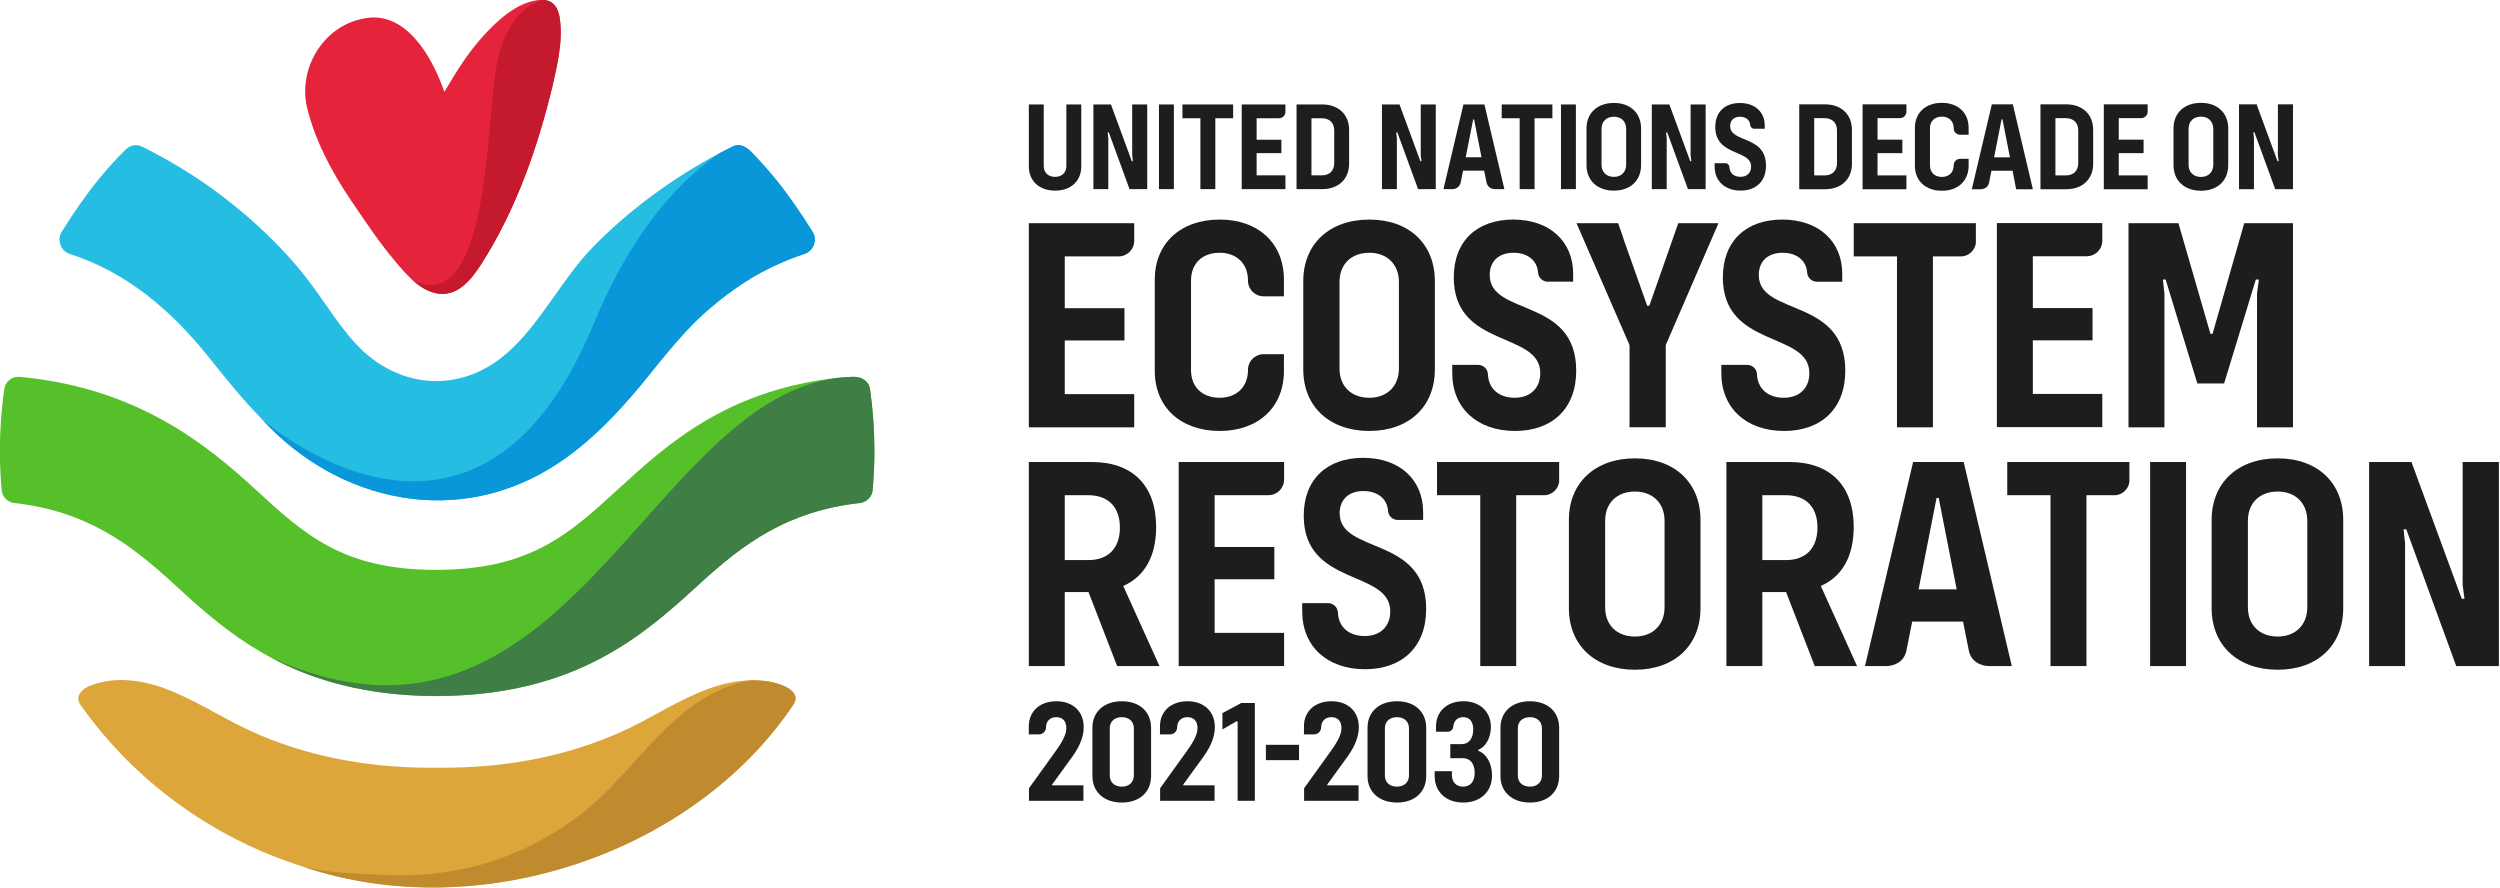 <?xml version="1.0" encoding="UTF-8" standalone="no"?>
<svg
   xmlns:dc="http://purl.org/dc/elements/1.1/"
   xmlns:cc="http://creativecommons.org/ns#"
   xmlns:rdf="http://www.w3.org/1999/02/22-rdf-syntax-ns#"
   xmlns:svg="http://www.w3.org/2000/svg"
   xmlns="http://www.w3.org/2000/svg"
   xmlns:xlink="http://www.w3.org/1999/xlink"
   xmlns:sodipodi="http://sodipodi.sourceforge.net/DTD/sodipodi-0.dtd"
   xmlns:inkscape="http://www.inkscape.org/namespaces/inkscape"
   version="1.1"
   id="Layer_1"
   x="0px"
   y="0px"
   width="835"
   height="296.569"
   viewBox="0 0 835 296.569"
   enable-background="new 0 0 1031 493"
   xml:space="preserve"
   sodipodi:docname="UNEP-logo.svg"
   inkscape:version="1.0.2-2 (e86c870879, 2021-01-15)"><defs
   id="defs137" /><sodipodi:namedview
   pagecolor="#ffffff"
   bordercolor="#666666"
   borderopacity="1"
   objecttolerance="10"
   gridtolerance="10"
   guidetolerance="10"
   inkscape:pageopacity="0"
   inkscape:pageshadow="2"
   inkscape:window-width="1920"
   inkscape:window-height="1137"
   id="namedview135"
   showgrid="false"
   inkscape:zoom="1.0533463"
   inkscape:cx="515.5"
   inkscape:cy="246.5"
   inkscape:window-x="-8"
   inkscape:window-y="434"
   inkscape:window-maximized="1"
   inkscape:current-layer="Layer_1" />

<g
   id="g1032"
   transform="matrix(0.999,0,0,0.999,-97.432,-96.443)"
   style="stroke-width:1.001"><g
     id="g24"
     style="stroke-width:1.001">
	<defs
   id="defs3">
		<rect
   id="SVGID_1_"
   x="97.49"
   y="96.501"
   width="292.383"
   height="296.747" />
	</defs>
	<clipPath
   id="SVGID_2_">
		<use
   xlink:href="#SVGID_1_"
   overflow="visible"
   id="use5"
   x="0"
   y="0"
   width="100%"
   height="100%" />
	</clipPath>
	<path
   clip-path="url(#SVGID_2_)"
   fill="#26bde2"
   d="m 369.165,173.952 c -3.917,-6.251 -7.969,-12.188 -12.59,-17.856 -1.825,-2.238 -3.727,-4.417 -5.726,-6.531 -2.225,-2.312 -4.852,-5.841 -8.457,-4.012 -1.251,0.615 -2.501,1.251 -3.747,1.903 -15.874,8.309 -31.205,19.574 -43.303,32.122 -9.905,10.271 -17.453,25.556 -28.148,34.862 -14.285,12.697 -33.438,12.644 -47.661,0.034 -7.56,-6.664 -13.92,-18.057 -20.304,-25.963 -9.9,-12.494 -24.066,-24.923 -38.113,-33.868 -5.152,-3.3 -10.578,-6.358 -16.094,-9.09 -1.76,-0.875 -3.978,-0.5 -5.38,0.888 -3.155,3.075 -6.072,6.299 -8.82,9.656 -4.578,5.593 -8.684,11.563 -12.626,17.856 -1.78,2.711 -0.351,6.601 2.73,7.514 18.866,6.055 33.729,18.705 46.175,34.219 5.755,7.215 11.504,14.364 17.978,20.989 25.545,27.982 66.044,36.867 99.266,14.6 l 0.002,-0.004 c 10.61,-7.06 19.424,-16.329 27.524,-26.046 7.437,-9.084 14.569,-18.6 23.64,-26.115 7.076,-6.033 14.567,-10.929 22.924,-14.596 2.623,-1.155 5.286,-2.185 7.999,-3.048 2.087,-0.66 3.451,-2.593 3.51,-4.719 0.016,-0.983 -0.247,-1.951 -0.779,-2.795"
   id="path8"
   style="stroke-width:1.001" />
	<path
   clip-path="url(#SVGID_2_)"
   fill="#dda63a"
   d="m 354.578,324.398 c -2.11,-0.354 -4.286,-0.442 -6.411,-0.385 -16.386,0.371 -30.571,12.243 -45.427,18.291 -18.468,7.777 -37.853,11.021 -57.993,10.908 -20.877,0.312 -41.161,-2.805 -60.32,-10.908 -10.141,-4.27 -19.234,-10.403 -29.385,-14.647 -7.922,-3.312 -16.965,-5.082 -25.205,-2.597 -2.052,0.619 -4.362,1.419 -5.576,3.262 -0.839,1.218 -0.7,2.578 0.204,3.906 17.737,25.16 43.785,44.403 74.324,54.053 59.417,20.044 130.986,-4.726 164.065,-54.273 2.94,-4.718 -4.863,-7.031 -8.276,-7.61"
   id="path10"
   style="stroke-width:1.001" />
	<path
   clip-path="url(#SVGID_2_)"
   fill="#bf8b2e"
   d="m 362.854,332.008 c 2.941,-4.718 -4.862,-7.031 -8.276,-7.609 -2.11,-0.354 -4.286,-0.442 -6.41,-0.385 -25.413,4.953 -37.27,29.842 -56.176,44.552 -20.711,15.861 -43.561,22.134 -69.543,20.34 -7.458,-0.38 -16.145,-0.671 -23.66,-2.624 59.418,20.043 130.985,-4.726 164.065,-54.274"
   id="path12"
   style="stroke-width:1.001" />
	<path
   clip-path="url(#SVGID_2_)"
   fill="#56c02b"
   d="m 388.416,226.656 c -0.354,-2.528 -2.616,-4.081 -5.114,-4.129 -1.375,-0.027 -4.542,0.156 -7.599,0.544 -36.093,4.564 -55.543,22.397 -71.591,37.085 -16.423,15.032 -29.398,26.907 -60.898,26.907 -31.029,0 -43.932,-11.86 -60.266,-26.877 -16.687,-15.341 -39.815,-34.04 -78.884,-37.656 -2.488,-0.229 -4.764,1.602 -5.116,4.13 -0.947,6.759 -1.457,13.658 -1.457,20.683 0,4.404 0.211,8.758 0.593,13.062 0.205,2.302 2.035,4.064 4.285,4.317 23.948,2.694 38.562,13.528 53.005,26.805 14.776,13.586 32.484,29.854 63.663,35.57 0.077,0.014 0.151,0.031 0.229,0.045 14.041,2.543 28.605,2.774 42.745,0.891 11.324,-1.509 22.42,-4.621 32.731,-9.565 8.483,-4.066 16.315,-9.322 23.603,-15.249 4.571,-3.718 8.932,-7.684 13.277,-11.662 14.528,-13.299 29.217,-24.15 53.345,-26.839 2.265,-0.253 4.11,-2.027 4.316,-4.348 0.379,-4.292 0.591,-8.632 0.591,-13.026 0,-7.026 -0.514,-13.93 -1.458,-20.688"
   id="path14"
   style="stroke-width:1.001" />
	<path
   clip-path="url(#SVGID_2_)"
   fill="#0a97d9"
   d="m 284.344,251.273 c 0.001,-0.002 0.001,-0.002 0.002,-0.003 10.611,-7.06 19.426,-16.328 27.524,-26.045 7.438,-9.085 14.571,-18.601 23.64,-26.116 7.078,-6.034 14.567,-10.929 22.924,-14.595 2.623,-1.157 5.287,-2.186 8,-3.048 2.087,-0.661 3.451,-2.593 3.509,-4.719 0.017,-0.984 -0.245,-1.952 -0.778,-2.796 -3.918,-6.251 -7.969,-12.187 -12.591,-17.857 -1.825,-2.238 -3.725,-4.416 -5.725,-6.53 -2.225,-2.312 -4.853,-5.84 -8.458,-4.012 -1.251,0.615 -2.5,1.252 -3.746,1.903 -12.256,8.048 -29.011,24.402 -42.594,57.305 -39.455,95.569 -110.972,31.913 -110.972,31.913 25.545,27.984 66.045,36.868 99.265,14.6"
   id="path16"
   style="stroke-width:1.001" />
	<path
   clip-path="url(#SVGID_2_)"
   fill="#e5243b"
   d="m 284.646,102.408 c -0.525,-3.093 -1.896,-5.29 -4.573,-5.795 -0.115,-0.022 -0.25,-0.038 -0.369,-0.05 -0.67,-0.062 -1.387,-0.101 -2.192,-0.001 -7.207,0.778 -13.708,6.845 -18.386,11.962 -5.346,5.966 -8.83,11.633 -13.031,18.734 -4.041,-11.703 -12.965,-27.56 -27.12,-24.497 -13.924,2.652 -22.33,17.682 -18.476,30.943 2.841,10.867 8.278,20.827 14.546,30.074 4.815,7.105 9.585,14.28 15.172,20.812 1.452,1.698 3.038,3.531 4.791,5.173 2.507,2.349 5.359,4.302 8.676,4.887 6.816,1.201 11.456,-4.687 14.74,-9.805 11.595,-18.139 18.816,-38.757 23.833,-59.594 0.698,-3.107 1.479,-6.453 2.034,-9.846 0.683,-4.235 1,-8.6 0.355,-12.997"
   id="path18"
   style="stroke-width:1.001" />
	<path
   clip-path="url(#SVGID_2_)"
   fill="#c5192d"
   d="m 284.646,102.408 c -0.525,-3.093 -1.896,-5.29 -4.573,-5.795 -0.115,-0.022 -0.25,-0.034 -0.369,-0.05 -0.274,-0.024 -0.507,0 -0.789,0.046 0,0 -12.286,1.932 -15.615,23.414 -3.259,21.029 -2.844,79.759 -26.371,70.914 -1.03,-0.463 -1.727,-1.013 -1.921,-1.174 2.507,2.349 5.359,4.302 8.676,4.887 6.816,1.201 11.456,-4.687 14.74,-9.805 11.595,-18.139 18.816,-38.757 23.833,-59.594 0.698,-3.107 1.479,-6.453 2.034,-9.846 0.683,-4.235 1,-8.6 0.355,-12.997"
   id="path20"
   style="stroke-width:1.001" />
	<path
   clip-path="url(#SVGID_2_)"
   fill="#3f7e45"
   d="m 388.416,226.656 c -0.354,-2.528 -2.616,-4.081 -5.114,-4.129 -0.386,0.003 -0.742,-0.004 -1.086,0.006 -0.553,0.019 -1.059,0.044 -1.702,0.082 -66.21,4.373 -92.691,138.708 -192.229,93.87 13.91,7.414 31.454,12.729 55.205,12.729 46.989,0 69.801,-20.879 88.132,-37.656 14.528,-13.299 29.217,-24.15 53.345,-26.839 2.265,-0.253 4.11,-2.027 4.316,-4.348 0.379,-4.292 0.591,-8.632 0.591,-13.026 0,-7.027 -0.514,-13.931 -1.458,-20.689"
   id="path22"
   style="stroke-width:1.001" />
</g><g
     id="g132"
     style="stroke-width:1.001">
	<defs
   id="defs27">
		<rect
   id="SVGID_3_"
   width="1031"
   height="493"
   x="0"
   y="0" />
	</defs>
	<clipPath
   id="SVGID_4_">
		<use
   xlink:href="#SVGID_3_"
   overflow="visible"
   id="use29"
   x="0"
   y="0"
   width="100%"
   height="100%" />
	</clipPath>
	<path
   clip-path="url(#SVGID_4_)"
   fill="#1d1d1b"
   d="m 833.396,160.314 c 5.506,0 9.107,-3.388 9.107,-8.556 v -12.283 c 0,-5.168 -3.602,-8.557 -9.107,-8.557 -5.549,0 -9.191,3.389 -9.191,8.557 v 12.283 c 0,5.168 3.643,8.556 9.191,8.556 m -4.15,-20.713 c 0,-2.457 1.609,-4.066 4.15,-4.066 2.456,0 4.108,1.609 4.108,4.066 v 12.03 c 0,2.457 -1.652,4.067 -4.108,4.067 -2.541,0 -4.15,-1.61 -4.15,-4.067 z"
   id="path32"
   style="stroke-width:1.001" />
	<polygon
   clip-path="url(#SVGID_4_)"
   fill="#1d1d1b"
   points="864.149,159.806 864.149,131.426 859.108,131.426 859.108,148.496 859.363,150.444 858.981,150.444 851.993,131.426 846.105,131.426 846.105,159.806 851.104,159.806 851.104,142.736 850.892,140.787 851.271,140.787 858.219,159.806 "
   id="polygon34"
   style="stroke-width:1.001" />
	<path
   clip-path="url(#SVGID_4_)"
   fill="#1d1d1b"
   d="m 644.167,249.78 c -13.342,0 -22.101,8.147 -22.101,20.571 v 29.534 c 0,12.424 8.759,20.572 22.101,20.572 13.239,0 21.895,-8.148 21.895,-20.572 v -29.534 c 0,-12.423 -8.656,-20.571 -21.895,-20.571 m 9.878,49.8 c 0,5.907 -3.972,9.776 -9.878,9.776 -6.11,0 -9.981,-3.869 -9.981,-9.776 v -28.923 c 0,-5.906 3.871,-9.777 9.981,-9.777 5.906,0 9.878,3.871 9.878,9.777 z"
   id="path36"
   style="stroke-width:1.001" />
	<path
   clip-path="url(#SVGID_4_)"
   fill="#1d1d1b"
   d="m 717.29,272.695 c 0,-13.749 -7.842,-21.692 -21.488,-21.692 h -21.081 v 68.232 h 12.018 v -24.748 h 7.943 l 9.572,24.748 h 14.157 l -12.12,-26.783 c 7.13,-3.158 10.999,-9.879 10.999,-19.757 m -22.71,11.1 h -7.842 v -21.691 h 7.842 c 6.721,0 10.591,3.971 10.591,10.795 0,6.925 -3.87,10.896 -10.591,10.896"
   id="path38"
   style="stroke-width:1.001" />
	<rect
   x="816.385"
   y="251.003"
   clip-path="url(#SVGID_4_)"
   fill="#1d1d1b"
   width="12.018"
   height="68.233"
   id="rect40"
   style="stroke-width:1.001" />
	<path
   clip-path="url(#SVGID_4_)"
   fill="#1d1d1b"
   d="m 859.056,249.78 c -13.342,0 -22.1,8.147 -22.1,20.571 v 29.534 c 0,12.424 8.758,20.572 22.1,20.572 13.239,0 21.896,-8.148 21.896,-20.572 v -29.534 c -10e-4,-12.423 -8.657,-20.571 -21.896,-20.571 m 9.878,49.8 c 0,5.907 -3.972,9.776 -9.878,9.776 -6.11,0 -9.979,-3.869 -9.979,-9.776 v -28.923 c 0,-5.906 3.869,-9.777 9.979,-9.777 5.906,0 9.878,3.871 9.878,9.777 z"
   id="path42"
   style="stroke-width:1.001" />
	<polygon
   clip-path="url(#SVGID_4_)"
   fill="#1d1d1b"
   points="903.765,251.003 889.61,251.003 889.61,319.235 901.627,319.235 901.627,278.193 901.119,273.51 902.034,273.51 918.737,319.235 932.993,319.235 932.993,251.003 920.874,251.003 920.874,292.045 921.486,296.729 920.569,296.729 "
   id="polygon44"
   style="stroke-width:1.001" />
	<path
   clip-path="url(#SVGID_4_)"
   fill="#1d1d1b"
   d="m 577.969,262.103 h 14.46 v 57.134 h 12.02 v -57.134 h 9.841 c 2.338,-0.283 4.193,-2.112 4.518,-4.437 v -6.663 H 577.97 v 11.1 z"
   id="path46"
   style="stroke-width:1.001" />
	<path
   clip-path="url(#SVGID_4_)"
   fill="#1d1d1b"
   d="m 768.621,262.103 h 14.461 v 57.134 h 12.019 v -57.134 h 9.841 c 2.338,-0.283 4.192,-2.112 4.519,-4.437 v -6.663 h -40.839 v 11.1 z"
   id="path48"
   style="stroke-width:1.001" />
	<path
   clip-path="url(#SVGID_4_)"
   fill="#1d1d1b"
   d="M 716.697,151.292 V 139.94 c 0,-5.168 -3.602,-8.514 -8.98,-8.514 h -8.641 v 28.38 h 8.641 c 5.379,10e-4 8.98,-3.346 8.98,-8.514 m -12.623,3.897 v -19.146 h 3.473 c 2.584,0 4.151,1.567 4.151,4.066 v 11.014 c 0,2.499 -1.567,4.066 -4.151,4.066 z"
   id="path50"
   style="stroke-width:1.001" />
	<path
   clip-path="url(#SVGID_4_)"
   fill="#1d1d1b"
   d="M 797.348,151.292 V 139.94 c 0,-5.168 -3.601,-8.514 -8.979,-8.514 h -8.642 v 28.38 h 8.642 c 5.378,10e-4 8.979,-3.346 8.979,-8.514 m -12.623,3.897 v -19.146 h 3.475 c 2.583,0 4.15,1.567 4.15,4.066 v 11.014 c 0,2.499 -1.567,4.066 -4.15,4.066 z"
   id="path52"
   style="stroke-width:1.001" />
	<path
   clip-path="url(#SVGID_4_)"
   fill="#1d1d1b"
   d="m 734.91,155.189 h -9.656 v -7.455 h 8.302 v -4.49 h -8.302 v -7.201 l 7.491,-0.003 c 1.196,0 2.165,-0.969 2.165,-2.165 v -2.449 h -14.654 v 28.38 h 14.654 z"
   id="path54"
   style="stroke-width:1.001" />
	<path
   clip-path="url(#SVGID_4_)"
   fill="#1d1d1b"
   d="m 815.562,155.189 h -9.658 v -7.455 h 8.302 v -4.49 h -8.302 v -7.201 l 7.502,-0.003 c 1.134,0 2.064,-0.873 2.156,-1.984 v -2.63 h -14.656 v 28.38 h 14.656 z"
   id="path56"
   style="stroke-width:1.001" />
	<path
   clip-path="url(#SVGID_4_)"
   fill="#1d1d1b"
   d="m 746.771,160.315 c 5.379,0 8.938,-3.304 8.938,-8.345 v -2.329 h -2.928 c -1.151,0.049 -2.07,0.996 -2.07,2.16 v 0.042 c 0,2.372 -1.609,3.855 -3.939,3.855 -2.415,0 -3.981,-1.483 -3.981,-3.855 V 139.39 c 0,-2.372 1.566,-3.854 3.981,-3.854 2.33,0 3.939,1.482 3.939,3.854 v 0.036 c 0,1.196 0.97,2.165 2.164,2.165 l 2.834,0.001 v -2.329 c 0,-5.041 -3.559,-8.344 -8.938,-8.344 -5.422,0 -9.022,3.303 -9.022,8.344 v 12.707 c 0,5.041 3.601,8.345 9.022,8.345"
   id="path58"
   style="stroke-width:1.001" />
	<path
   clip-path="url(#SVGID_4_)"
   fill="#1d1d1b"
   d="m 762.556,157.543 0.778,-3.921 h 7.074 l 1.177,6.184 h 2.36 3.239 l -6.692,-28.38 h -7.03 l -6.693,28.38 h 3.027 c 1.15,-0.056 2.468,-0.631 2.76,-2.263 m 4.167,-21.118 h 0.296 l 2.499,12.707 h -5.294 z"
   id="path60"
   style="stroke-width:1.001" />
	<path
   clip-path="url(#SVGID_4_)"
   fill="#1d1d1b"
   d="m 737.149,251.002 -16.091,68.233 h 7.277 c 2.77,-0.135 5.934,-1.517 6.636,-5.441 l 1.873,-9.427 h 17.007 l 1.88,9.467 c 0.718,3.892 3.868,5.268 6.626,5.401 h 7.789 l -16.092,-68.233 z m 1.833,42.57 6.008,-30.552 h 0.714 l 6.007,30.552 z"
   id="path62"
   style="stroke-width:1.001" />
	<path
   clip-path="url(#SVGID_4_)"
   fill="#1d1d1b"
   d="m 521.637,262.096 c 2.875,0 5.206,-2.331 5.206,-5.205 v -5.888 h -35.237 v 68.232 h 35.237 v -11.1 h -23.219 v -17.924 h 19.959 v -10.796 h -19.959 v -17.312 z"
   id="path64"
   style="stroke-width:1.001" />
	<path
   clip-path="url(#SVGID_4_)"
   fill="#1d1d1b"
   d="m 574.35,300.12 c 0,-24.646 -28.922,-18.129 -28.922,-31.979 0,-4.684 3.157,-7.434 7.943,-7.434 4.689,0 7.85,2.52 8.213,6.457 v -0.057 c 0,1.758 1.382,3.181 3.116,3.274 h 8.633 v -2.647 c 0,-10.795 -7.843,-18.128 -20.063,-18.128 -11.915,0 -19.858,7.027 -19.858,19.35 0,23.831 28.923,17.924 28.923,31.979 0,5.092 -3.362,8.249 -8.555,8.249 -5.328,0 -8.732,-3.062 -8.941,-7.788 v 0.073 c 0,-1.791 -1.432,-3.239 -3.211,-3.284 h -8.726 v 2.75 c 0,11.711 8.352,19.349 20.979,19.349 12.322,-10e-4 20.469,-7.333 20.469,-20.164"
   id="path66"
   style="stroke-width:1.001" />
	<path
   clip-path="url(#SVGID_4_)"
   fill="#1d1d1b"
   d="m 453.516,294.487 h 7.942 l 9.575,24.748 h 14.155 l -12.119,-26.783 c 7.129,-3.158 10.999,-9.879 10.999,-19.757 0,-13.749 -7.842,-21.692 -21.488,-21.692 h -21.082 v 68.232 h 12.018 z m 0,-32.383 h 7.842 c 6.721,0 10.591,3.971 10.591,10.795 0,6.926 -3.87,10.896 -10.591,10.896 h -7.842 z"
   id="path68"
   style="stroke-width:1.001" />
	<path
   clip-path="url(#SVGID_4_)"
   fill="#1d1d1b"
   d="m 555.358,169.947 c -13.342,0 -22.099,8.147 -22.099,20.571 v 29.534 c 0,12.424 8.757,20.571 22.099,20.571 13.239,0 21.896,-8.147 21.896,-20.571 v -29.534 c 0,-12.424 -8.656,-20.571 -21.896,-20.571 m 9.878,49.8 c 0,5.906 -3.972,9.776 -9.878,9.776 -6.11,0 -9.979,-3.87 -9.979,-9.776 v -28.924 c 0,-5.907 3.869,-9.777 9.979,-9.777 5.906,0 9.878,3.87 9.878,9.777 z"
   id="path70"
   style="stroke-width:1.001" />
	<path
   clip-path="url(#SVGID_4_)"
   fill="#1d1d1b"
   d="m 663.826,171.16 h -3.815 -1.392 l -0.811,2.349 -8.854,25.257 h -0.714 l -8.216,-23.192 c 0.144,0.336 0.284,0.689 0.418,1.077 l -1.896,-5.491 h -1.391 -3.815 c 0.191,0 0.382,0.003 0.57,0.008 h -9.298 l 17.722,40.736 V 239.4 h 12.118 v -27.496 l 17.618,-40.736 h -8.815 c 0.189,-0.005 0.379,-0.008 0.571,-0.008"
   id="path72"
   style="stroke-width:1.001" />
	<polygon
   clip-path="url(#SVGID_4_)"
   fill="#1d1d1b"
   points="851.725,190.008 852.743,190.008 852.131,194.693 852.131,239.401 864.149,239.401 864.149,171.168 847.854,171.168 837.264,208.135 836.55,208.135 825.857,171.168 809.156,171.168 809.156,239.401 821.173,239.401 821.173,194.693 820.663,190.008 821.579,190.008 832.171,224.735 841.133,224.735 "
   id="polygon74"
   style="stroke-width:1.001" />
	<path
   clip-path="url(#SVGID_4_)"
   fill="#1d1d1b"
   d="m 476.735,228.301 h -23.219 v -17.924 h 19.96 v -10.795 h -19.96 v -17.313 l 18.013,-0.008 c 2.875,0 5.206,-2.331 5.206,-5.205 v -5.887 h -35.236 v 68.232 h 35.236 z"
   id="path76"
   style="stroke-width:1.001" />
	<path
   clip-path="url(#SVGID_4_)"
   fill="#1d1d1b"
   d="m 505.303,240.624 c 12.934,0 21.488,-7.944 21.488,-20.063 v -5.601 h -7.039 c -2.769,0.12 -4.977,2.395 -4.977,5.193 v 0.103 c 0,5.703 -3.871,9.267 -9.472,9.267 -5.806,0 -9.573,-3.564 -9.573,-9.267 v -29.941 c 0,-5.703 3.767,-9.269 9.573,-9.269 5.601,0 9.472,3.566 9.472,9.269 v 0.086 c 0,2.875 2.33,5.206 5.205,5.206 l 6.811,0.003 v -5.601 c 0,-12.119 -8.554,-20.063 -21.488,-20.063 -13.036,0 -21.693,7.944 -21.693,20.063 v 30.552 c 0,12.119 8.657,20.063 21.693,20.063"
   id="path78"
   style="stroke-width:1.001" />
	<path
   clip-path="url(#SVGID_4_)"
   fill="#1d1d1b"
   d="m 595.588,188.481 c 0,-4.686 3.156,-7.436 7.943,-7.436 4.689,0 7.85,2.52 8.213,6.457 v -0.056 c 0,1.758 1.381,3.181 3.114,3.275 h 8.633 v -2.648 c 0,-10.795 -7.842,-18.128 -20.062,-18.128 -11.916,0 -19.858,7.028 -19.858,19.35 0,23.83 28.922,17.924 28.922,31.978 0,5.092 -3.362,8.249 -8.554,8.249 -5.328,0 -8.732,-3.062 -8.942,-7.788 v 0.074 c 0,-1.791 -1.431,-3.24 -3.21,-3.285 h -8.726 v 2.75 c 0,11.711 8.351,19.35 20.979,19.35 12.322,0 20.47,-7.333 20.47,-20.165 0,-24.645 -28.922,-18.127 -28.922,-31.977"
   id="path80"
   style="stroke-width:1.001" />
	<path
   clip-path="url(#SVGID_4_)"
   fill="#1d1d1b"
   d="m 694.002,240.624 c 12.323,0 20.471,-7.333 20.471,-20.165 0,-24.645 -28.923,-18.128 -28.923,-31.977 0,-4.686 3.157,-7.436 7.944,-7.436 4.689,0 7.849,2.52 8.212,6.457 v -0.056 c 0,1.758 1.381,3.181 3.116,3.275 h 8.633 v -2.648 c 0,-10.795 -7.842,-18.128 -20.062,-18.128 -11.915,0 -19.859,7.028 -19.859,19.35 0,23.83 28.923,17.924 28.923,31.978 0,5.092 -3.361,8.249 -8.555,8.249 -5.326,0 -8.732,-3.062 -8.941,-7.788 v 0.074 c 0,-1.791 -1.432,-3.24 -3.211,-3.285 h -8.726 v 2.75 c -10e-4,11.71 8.351,19.35 20.978,19.35"
   id="path82"
   style="stroke-width:1.001" />
	<path
   clip-path="url(#SVGID_4_)"
   fill="#1d1d1b"
   d="m 731.754,239.401 h 12.019 v -57.133 h 9.842 c 2.337,-0.283 4.191,-2.113 4.517,-4.436 v -6.664 h -40.837 v 11.1 h 14.46 v 57.133 z"
   id="path84"
   style="stroke-width:1.001" />
	<path
   clip-path="url(#SVGID_4_)"
   fill="#1d1d1b"
   d="m 795.211,182.214 c 2.728,0 4.962,-2.1 5.184,-4.771 v -6.321 h -35.236 v 68.232 h 35.236 v -11.1 h -23.22 V 210.33 h 19.96 v -10.795 h -19.96 v -17.312 z"
   id="path86"
   style="stroke-width:1.001" />
	<path
   clip-path="url(#SVGID_4_)"
   fill="#1d1d1b"
   d="m 450.291,160.274 c 5.28,0 8.744,-3.21 8.744,-8.11 v -20.699 h -4.985 v 20.572 c 0,2.238 -1.52,3.633 -3.759,3.633 -2.323,0 -3.802,-1.436 -3.802,-3.633 v -20.572 h -4.985 v 20.699 c -0.001,4.9 3.506,8.11 8.787,8.11"
   id="path88"
   style="stroke-width:1.001" />
	<polygon
   clip-path="url(#SVGID_4_)"
   fill="#1d1d1b"
   points="481.083,159.768 481.083,131.466 476.057,131.466 476.057,148.489 476.31,150.432 475.93,150.432 468.96,131.466 463.088,131.466 463.088,159.768 468.073,159.768 468.073,142.744 467.862,140.801 468.242,140.801 475.169,159.768 "
   id="polygon90"
   style="stroke-width:1.001" />
	<rect
   x="485.011"
   y="131.466"
   clip-path="url(#SVGID_4_)"
   fill="#1d1d1b"
   width="4.985"
   height="28.302"
   id="rect92"
   style="stroke-width:1.001" />
	<polygon
   clip-path="url(#SVGID_4_)"
   fill="#1d1d1b"
   points="503.851,136.07 509.807,136.07 509.807,131.466 492.867,131.466 492.867,136.07 498.866,136.07 498.866,159.768 503.851,159.768 "
   id="polygon94"
   style="stroke-width:1.001" />
	<path
   clip-path="url(#SVGID_4_)"
   fill="#1d1d1b"
   d="m 527.294,155.164 h -9.632 v -7.435 h 8.279 v -4.478 h -8.279 v -7.181 h 7.472 c 1.192,0 2.16,-0.967 2.16,-2.16 v -2.444 h -14.616 v 28.302 h 14.616 z"
   id="path96"
   style="stroke-width:1.001" />
	<path
   clip-path="url(#SVGID_4_)"
   fill="#1d1d1b"
   d="m 548.583,151.278 v -11.322 c 0,-5.153 -3.592,-8.49 -8.955,-8.49 h -8.618 v 28.302 h 8.618 c 5.363,0 8.955,-3.337 8.955,-8.49 m -12.589,3.886 V 136.07 h 3.464 c 2.576,0 4.141,1.563 4.141,4.055 v 10.983 c 0,2.493 -1.564,4.056 -4.141,4.056 z"
   id="path98"
   style="stroke-width:1.001" />
	<polygon
   clip-path="url(#SVGID_4_)"
   fill="#1d1d1b"
   points="559.563,131.466 559.563,159.769 564.549,159.769 564.549,142.744 564.337,140.801 564.717,140.801 571.645,159.769 577.559,159.769 577.559,131.466 572.531,131.466 572.531,148.489 572.785,150.432 572.405,150.432 565.435,131.466 "
   id="polygon100"
   style="stroke-width:1.001" />
	<polygon
   clip-path="url(#SVGID_4_)"
   fill="#1d1d1b"
   points="610.589,136.07 616.545,136.07 616.545,131.466 599.605,131.466 599.605,136.07 605.605,136.07 605.605,159.768 610.589,159.768 "
   id="polygon102"
   style="stroke-width:1.001" />
	<rect
   x="619.417"
   y="131.466"
   clip-path="url(#SVGID_4_)"
   fill="#1d1d1b"
   width="4.985"
   height="28.302"
   id="rect104"
   style="stroke-width:1.001" />
	<path
   clip-path="url(#SVGID_4_)"
   fill="#1d1d1b"
   d="m 637.116,160.274 c 5.491,0 9.082,-3.379 9.082,-8.532 v -12.251 c 0,-5.153 -3.591,-8.533 -9.082,-8.533 -5.534,0 -9.167,3.38 -9.167,8.533 v 12.251 c 0,5.153 3.633,8.532 9.167,8.532 m -4.139,-20.656 c 0,-2.45 1.604,-4.055 4.14,-4.055 2.45,0 4.097,1.605 4.097,4.055 v 11.997 c 0,2.45 -1.646,4.055 -4.097,4.055 -2.535,0 -4.14,-1.605 -4.14,-4.055 z"
   id="path106"
   style="stroke-width:1.001" />
	<polygon
   clip-path="url(#SVGID_4_)"
   fill="#1d1d1b"
   points="667.782,159.768 667.782,131.466 662.756,131.466 662.756,148.489 663.009,150.432 662.629,150.432 655.659,131.466 649.787,131.466 649.787,159.768 654.771,159.768 654.771,142.744 654.561,140.801 654.941,140.801 661.868,159.768 "
   id="polygon108"
   style="stroke-width:1.001" />
	<path
   clip-path="url(#SVGID_4_)"
   fill="#1d1d1b"
   d="m 585.902,157.523 0.779,-3.923 h 7.055 l 0.778,3.923 c 0.259,1.305 1.404,2.245 2.735,2.245 h 3.245 l -6.674,-28.302 h -7.014 l -6.674,28.302 h 3.034 c 1.333,0 2.478,-0.94 2.736,-2.245 m 4.159,-21.073 h 0.297 l 2.491,12.672 h -5.279 z"
   id="path110"
   style="stroke-width:1.001" />
	<path
   clip-path="url(#SVGID_4_)"
   fill="#1d1d1b"
   d="m 679.481,160.258 c 5.105,0 8.481,-3.038 8.481,-8.354 0,-10.211 -11.983,-7.511 -11.983,-13.249 0,-1.941 1.309,-3.08 3.292,-3.08 1.942,0 3.251,1.044 3.402,2.675 v -0.023 c 0,0.728 0.572,1.317 1.291,1.356 h 3.577 v -1.096 c 0,-4.473 -3.249,-7.511 -8.313,-7.511 -4.936,0 -8.227,2.911 -8.227,8.017 0,9.872 11.981,7.426 11.981,13.248 0,2.11 -1.393,3.418 -3.544,3.418 -2.207,0 -3.617,-1.269 -3.705,-3.227 v 0.031 c 0,-0.742 -0.592,-1.343 -1.328,-1.361 h -3.615 v 1.139 c 0.001,4.852 3.461,8.017 8.691,8.017"
   id="path112"
   style="stroke-width:1.001" />
	<path
   clip-path="url(#SVGID_4_)"
   fill="#1d1d1b"
   d="m 456.141,349.389 c 2.294,-3.222 3.709,-6.492 3.709,-9.713 0,-5.32 -3.66,-8.688 -9.126,-8.688 -5.564,0 -9.225,3.367 -9.225,8.395 v 2.685 h 3.368 c 1.32,0 2.391,-1.07 2.391,-2.392 0,-2.001 1.318,-3.367 3.416,-3.367 2.05,0 3.369,1.269 3.369,3.611 0,1.903 -0.928,4.051 -3.515,7.662 l -8.98,12.495 v 4.197 h 18.205 v -5.173 h -10.445 v -0.293 z"
   id="path114"
   style="stroke-width:1.001" />
	<path
   clip-path="url(#SVGID_4_)"
   fill="#1d1d1b"
   d="m 472.613,330.988 c -5.955,0 -9.859,3.514 -9.859,8.883 v 16.106 c 0,5.368 3.904,8.883 9.859,8.883 5.906,0 9.761,-3.515 9.761,-8.883 v -16.106 c 0,-5.369 -3.855,-8.883 -9.761,-8.883 m 4.002,24.843 c 0,2.245 -1.61,3.709 -4.002,3.709 -2.441,0 -4.052,-1.415 -4.052,-3.709 v -15.812 c 0,-2.295 1.611,-3.709 4.052,-3.709 2.392,0 4.002,1.463 4.002,3.709 z"
   id="path116"
   style="stroke-width:1.001" />
	<path
   clip-path="url(#SVGID_4_)"
   fill="#1d1d1b"
   d="m 499.988,349.389 c 2.294,-3.222 3.709,-6.492 3.709,-9.713 0,-5.32 -3.66,-8.688 -9.126,-8.688 -5.565,0 -9.225,3.367 -9.225,8.395 v 2.685 h 3.368 c 1.32,0 2.391,-1.07 2.391,-2.392 0,-2.001 1.318,-3.367 3.416,-3.367 2.05,0 3.369,1.269 3.369,3.611 0,1.903 -0.928,4.051 -3.515,7.662 l -8.98,12.495 v 4.197 h 18.204 v -5.173 h -10.444 v -0.293 z"
   id="path118"
   style="stroke-width:1.001" />
	<polygon
   clip-path="url(#SVGID_4_)"
   fill="#1d1d1b"
   points="510.868,337.724 511.307,337.724 511.307,364.274 517.065,364.274 517.065,331.574 512.526,331.574 506.23,334.941 506.23,340.407 "
   id="polygon120"
   style="stroke-width:1.001" />
	<rect
   x="520.76"
   y="345.558"
   clip-path="url(#SVGID_4_)"
   fill="#1d1d1b"
   width="11.08"
   height="5.124"
   id="rect122"
   style="stroke-width:1.001" />
	<path
   clip-path="url(#SVGID_4_)"
   fill="#1d1d1b"
   d="m 548.125,349.389 c 2.295,-3.222 3.709,-6.492 3.709,-9.713 0,-5.32 -3.659,-8.688 -9.126,-8.688 -5.563,0 -9.225,3.367 -9.225,8.395 v 2.685 h 3.368 c 1.32,0 2.391,-1.07 2.391,-2.392 0,-2.001 1.318,-3.367 3.417,-3.367 2.05,0 3.368,1.269 3.368,3.611 0,1.903 -0.928,4.051 -3.514,7.662 l -8.981,12.495 v 4.197 h 18.204 v -5.173 h -10.443 v -0.293 z"
   id="path124"
   style="stroke-width:1.001" />
	<path
   clip-path="url(#SVGID_4_)"
   fill="#1d1d1b"
   d="m 564.598,330.988 c -5.955,0 -9.859,3.514 -9.859,8.883 v 16.106 c 0,5.368 3.904,8.883 9.859,8.883 5.905,0 9.761,-3.515 9.761,-8.883 v -16.106 c -0.001,-5.369 -3.856,-8.883 -9.761,-8.883 m 4.002,24.843 c 0,2.245 -1.611,3.709 -4.002,3.709 -2.441,0 -4.052,-1.415 -4.052,-3.709 v -15.812 c 0,-2.295 1.61,-3.709 4.052,-3.709 2.391,0 4.002,1.463 4.002,3.709 z"
   id="path126"
   style="stroke-width:1.001" />
	<path
   clip-path="url(#SVGID_4_)"
   fill="#1d1d1b"
   d="m 591.787,347.582 v -0.341 c 2.489,-1.025 4.198,-4.051 4.198,-7.663 0,-5.125 -3.71,-8.59 -9.176,-8.59 -5.467,0 -9.176,3.367 -9.176,8.492 v 1.708 h 3.951 c 0.979,0 1.757,-0.777 1.826,-1.755 0,-0.002 0,-0.003 0,-0.005 0.167,-1.936 1.44,-3.12 3.35,-3.12 2.001,0 3.319,1.366 3.319,4.099 0,3.076 -1.465,4.931 -3.954,4.931 h -3.709 v 4.686 h 4.245 c 2.441,0 3.905,1.854 3.905,4.929 0,3.025 -1.562,4.588 -3.855,4.588 -2.293,0 -3.759,-1.513 -3.759,-3.904 v -1.269 h -5.759 v 1.659 c 0,5.271 3.808,8.834 9.566,8.834 5.758,0 9.615,-3.66 9.615,-9.078 0.002,-3.954 -1.805,-7.176 -4.587,-8.201"
   id="path128"
   style="stroke-width:1.001" />
	<path
   clip-path="url(#SVGID_4_)"
   fill="#1d1d1b"
   d="m 609.046,330.988 c -5.955,0 -9.859,3.514 -9.859,8.883 v 16.106 c 0,5.368 3.904,8.883 9.859,8.883 5.906,0 9.761,-3.515 9.761,-8.883 v -16.106 c 0,-5.369 -3.855,-8.883 -9.761,-8.883 m 4.002,24.843 c 0,2.245 -1.61,3.709 -4.002,3.709 -2.441,0 -4.052,-1.415 -4.052,-3.709 v -15.812 c 0,-2.295 1.61,-3.709 4.052,-3.709 2.392,0 4.002,1.463 4.002,3.709 z"
   id="path130"
   style="stroke-width:1.001" />
</g></g>
</svg>
